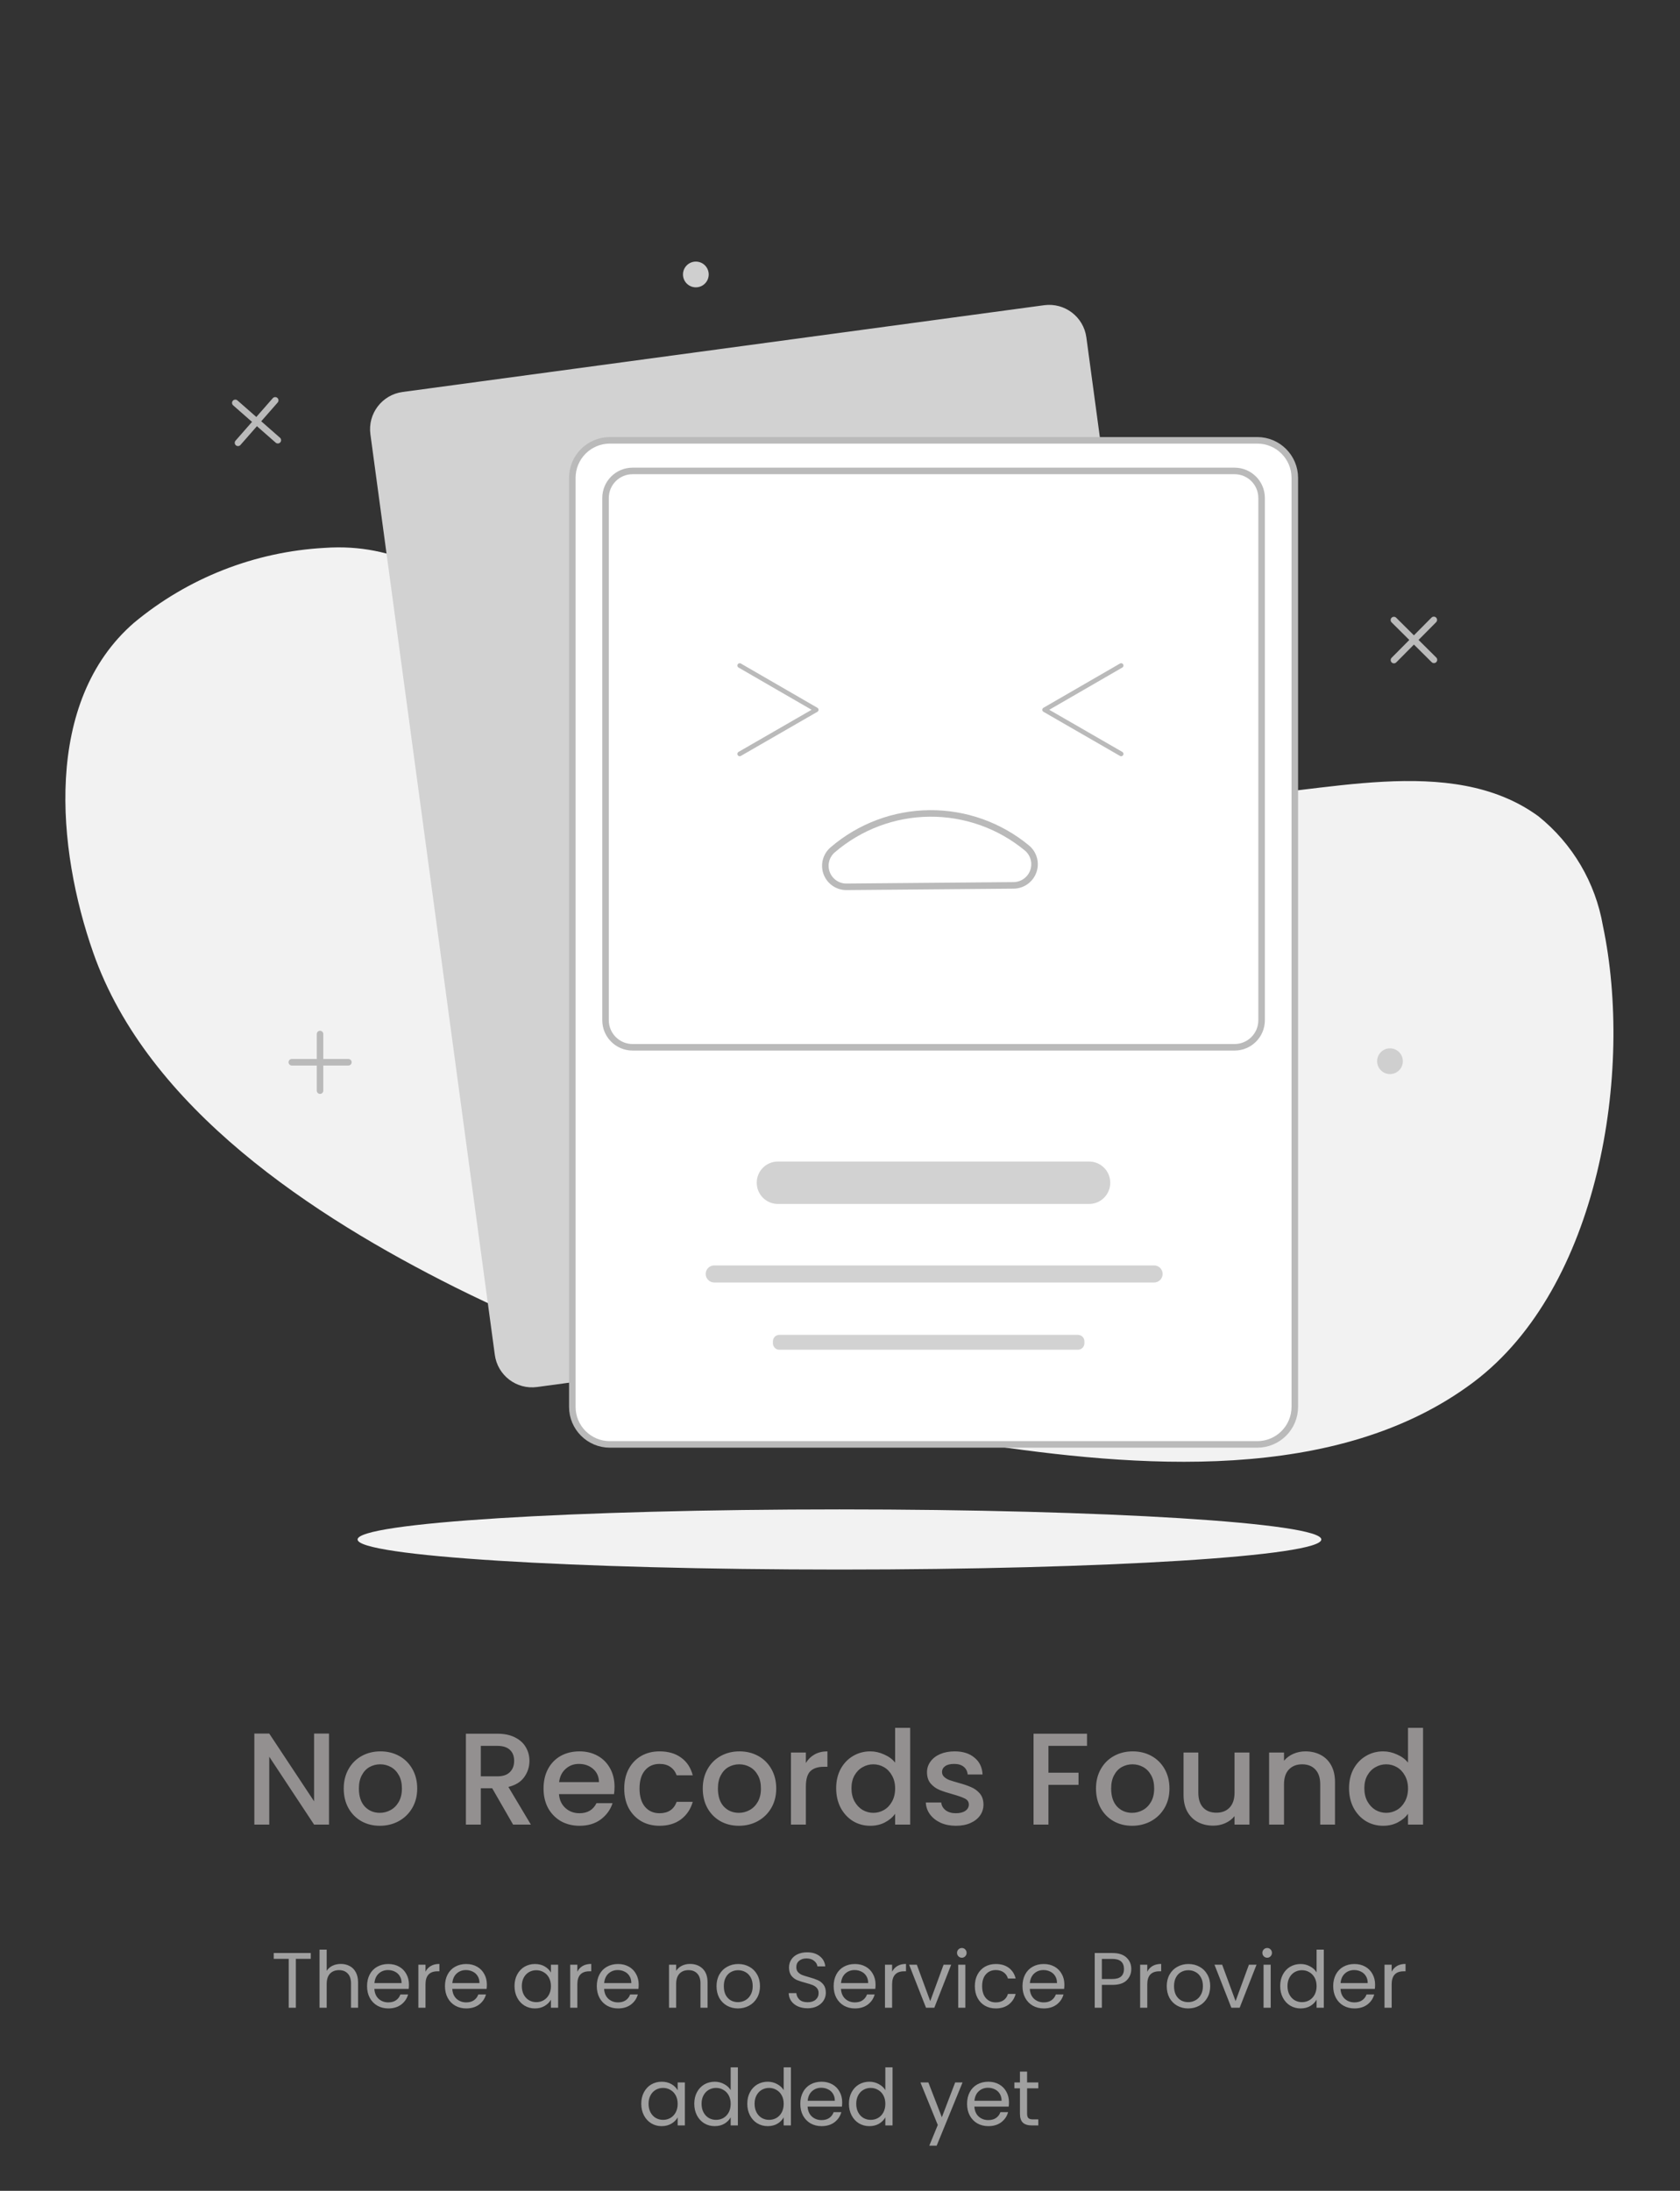 <svg width="257" height="335" viewBox="0 0 257 335" fill="none" xmlns="http://www.w3.org/2000/svg">
<rect x="0" y="0" width="257" height="335" fill="#333333" stroke="none"/>
<path d="M219.338 94.791L213.24 100.932" stroke="#BABABA" stroke-linecap="round" stroke-linejoin="round"/>
<path d="M213.233 94.812L219.36 100.896" stroke="#BABABA" stroke-linecap="round" stroke-linejoin="round"/>
<path d="M42.102 61.219L36.409 67.711" stroke="#BABABA" stroke-linecap="round" stroke-linejoin="round"/>
<path d="M35.995 61.605L42.502 67.311" stroke="#BABABA" stroke-linecap="round" stroke-linejoin="round"/>
<path d="M106.448 43.936C107.535 43.936 108.416 43.055 108.416 41.968C108.416 40.881 107.535 40 106.448 40C105.361 40 104.48 40.881 104.48 41.968C104.48 43.055 105.361 43.936 106.448 43.936Z" fill="#CFCFCF"/>
<path d="M169.541 122.169C152.734 122.169 135.625 121.486 119.621 117.028C103.918 112.671 89.501 104.217 76.649 94.438C68.236 88.072 60.585 83.012 49.661 83.775C38.965 84.361 28.742 88.374 20.505 95.221C6.609 107.269 8.697 129.819 14.259 145.663C22.613 169.518 48.035 186.044 69.641 196.848C94.601 209.318 122.031 216.546 149.521 220.723C173.617 224.378 204.581 227.049 225.465 211.305C244.642 196.848 249.903 163.835 245.204 141.546C244.065 134.956 240.559 129.008 235.344 124.819C221.87 114.98 201.77 121.546 186.629 121.888C181.007 122.008 175.284 122.149 169.541 122.169Z" fill="#F2F2F2"/>
<path d="M128.416 240C169.127 240 202.131 237.941 202.131 235.402C202.131 232.862 169.127 230.803 128.416 230.803C87.704 230.803 54.701 232.862 54.701 235.402C54.701 237.941 87.704 240 128.416 240Z" fill="#F2F2F2"/>
<path d="M159.727 46.67L61.584 59.939C58.441 60.364 56.237 63.257 56.662 66.4L75.695 207.168C76.12 210.311 79.012 212.514 82.156 212.089L180.299 198.82C183.442 198.395 185.646 195.502 185.221 192.359L166.188 51.592C165.763 48.448 162.871 46.245 159.727 46.67Z" fill="#D2D2D2"/>
<path d="M192.331 67.331H93.294C90.123 67.331 87.552 69.902 87.552 73.074V215.122C87.552 218.294 90.123 220.865 93.294 220.865H192.331C195.503 220.865 198.074 218.294 198.074 215.122V73.074C198.074 69.902 195.503 67.331 192.331 67.331Z" fill="white" stroke="#BABABA" stroke-linecap="round" stroke-linejoin="round"/>
<path d="M166.608 177.611H118.998C117.212 177.611 115.765 179.058 115.765 180.844V180.864C115.765 182.649 117.212 184.097 118.998 184.097H166.608C168.394 184.097 169.841 182.649 169.841 180.864V180.844C169.841 179.058 168.394 177.611 166.608 177.611Z" fill="#D2D2D2"/>
<path d="M164.903 204.116H119.221C118.677 204.116 118.237 204.557 118.237 205.1V205.402C118.237 205.945 118.677 206.386 119.221 206.386H164.903C165.447 206.386 165.887 205.945 165.887 205.402V205.1C165.887 204.557 165.447 204.116 164.903 204.116Z" fill="#D2D2D2"/>
<path d="M176.55 193.494H109.261C108.54 193.494 107.955 194.079 107.955 194.8C107.955 195.52 108.54 196.105 109.261 196.105H176.55C177.271 196.105 177.855 195.52 177.855 194.8C177.855 194.079 177.271 193.494 176.55 193.494Z" fill="#D2D2D2"/>
<path d="M188.858 72.01H96.769C94.485 72.01 92.633 73.862 92.633 76.146V156.006C92.633 158.29 94.485 160.142 96.769 160.142H188.858C191.143 160.142 192.995 158.29 192.995 156.006V76.146C192.995 73.862 191.143 72.01 188.858 72.01Z" fill="white" stroke="#BABABA" stroke-linecap="round" stroke-linejoin="round"/>
<path d="M155.104 135.382C155.76 135.366 156.395 135.151 156.926 134.766C157.457 134.38 157.858 133.843 158.076 133.224C158.294 132.605 158.318 131.934 158.146 131.301C157.974 130.668 157.613 130.102 157.112 129.679C152.923 126.21 147.643 124.333 142.204 124.381C136.766 124.429 131.52 126.398 127.393 129.94C126.895 130.362 126.538 130.925 126.368 131.554C126.199 132.184 126.224 132.85 126.442 133.465C126.66 134.079 127.06 134.613 127.588 134.995C128.117 135.377 128.749 135.589 129.401 135.603L155.104 135.382Z" fill="white" stroke="#BABABA" stroke-linecap="round" stroke-linejoin="round"/>
<path d="M171.509 115.281L159.802 108.534L171.509 101.767" stroke="#BABABA" stroke-width="0.71" stroke-linecap="round" stroke-linejoin="round"/>
<path d="M113.157 115.281L124.864 108.534L113.157 101.767" stroke="#BABABA" stroke-width="0.71" stroke-linecap="round" stroke-linejoin="round"/>
<path d="M48.959 158.113V166.768" stroke="#BABABA" stroke-linecap="round" stroke-linejoin="round"/>
<path d="M44.64 162.429H53.295" stroke="#BABABA" stroke-linecap="round" stroke-linejoin="round"/>
<path d="M212.634 164.238C213.721 164.238 214.602 163.356 214.602 162.27C214.602 161.183 213.721 160.302 212.634 160.302C211.548 160.302 210.667 161.183 210.667 162.27C210.667 163.356 211.548 164.238 212.634 164.238Z" fill="#CFCFCF"/>
<path d="M50.329 279H48.049L41.189 268.62V279H38.909V265.08H41.189L48.049 275.44V265.08H50.329V279ZM58.103 279.18C57.063 279.18 56.123 278.947 55.283 278.48C54.443 278 53.783 277.333 53.303 276.48C52.823 275.613 52.583 274.613 52.583 273.48C52.583 272.36 52.83 271.367 53.323 270.5C53.816 269.633 54.49 268.967 55.343 268.5C56.196 268.033 57.15 267.8 58.203 267.8C59.256 267.8 60.21 268.033 61.063 268.5C61.916 268.967 62.59 269.633 63.083 270.5C63.576 271.367 63.823 272.36 63.823 273.48C63.823 274.6 63.57 275.593 63.063 276.46C62.556 277.327 61.863 278 60.983 278.48C60.116 278.947 59.156 279.18 58.103 279.18ZM58.103 277.2C58.69 277.2 59.236 277.06 59.743 276.78C60.263 276.5 60.683 276.08 61.003 275.52C61.323 274.96 61.483 274.28 61.483 273.48C61.483 272.68 61.33 272.007 61.023 271.46C60.716 270.9 60.31 270.48 59.803 270.2C59.296 269.92 58.75 269.78 58.163 269.78C57.576 269.78 57.03 269.92 56.523 270.2C56.03 270.48 55.636 270.9 55.343 271.46C55.05 272.007 54.903 272.68 54.903 273.48C54.903 274.667 55.203 275.587 55.803 276.24C56.416 276.88 57.183 277.2 58.103 277.2ZM78.492 279L75.292 273.44H73.552V279H71.272V265.1H76.072C77.139 265.1 78.039 265.287 78.772 265.66C79.519 266.033 80.072 266.533 80.432 267.16C80.806 267.787 80.992 268.487 80.992 269.26C80.992 270.167 80.726 270.993 80.192 271.74C79.672 272.473 78.866 272.973 77.772 273.24L81.212 279H78.492ZM73.552 271.62H76.072C76.926 271.62 77.566 271.407 77.992 270.98C78.432 270.553 78.652 269.98 78.652 269.26C78.652 268.54 78.439 267.98 78.012 267.58C77.586 267.167 76.939 266.96 76.072 266.96H73.552V271.62ZM94.009 273.22C94.009 273.633 93.982 274.007 93.929 274.34H85.509C85.576 275.22 85.902 275.927 86.489 276.46C87.076 276.993 87.796 277.26 88.649 277.26C89.876 277.26 90.742 276.747 91.249 275.72H93.709C93.376 276.733 92.769 277.567 91.889 278.22C91.022 278.86 89.942 279.18 88.649 279.18C87.596 279.18 86.649 278.947 85.809 278.48C84.982 278 84.329 277.333 83.849 276.48C83.382 275.613 83.149 274.613 83.149 273.48C83.149 272.347 83.376 271.353 83.829 270.5C84.296 269.633 84.942 268.967 85.769 268.5C86.609 268.033 87.569 267.8 88.649 267.8C89.689 267.8 90.616 268.027 91.429 268.48C92.242 268.933 92.876 269.573 93.329 270.4C93.782 271.213 94.009 272.153 94.009 273.22ZM91.629 272.5C91.616 271.66 91.316 270.987 90.729 270.48C90.142 269.973 89.416 269.72 88.549 269.72C87.762 269.72 87.089 269.973 86.529 270.48C85.969 270.973 85.636 271.647 85.529 272.5H91.629ZM95.493 273.48C95.493 272.347 95.719 271.353 96.173 270.5C96.639 269.633 97.279 268.967 98.093 268.5C98.906 268.033 99.839 267.8 100.893 267.8C102.226 267.8 103.326 268.12 104.193 268.76C105.073 269.387 105.666 270.287 105.973 271.46H103.513C103.313 270.913 102.993 270.487 102.553 270.18C102.113 269.873 101.559 269.72 100.893 269.72C99.959 269.72 99.213 270.053 98.653 270.72C98.106 271.373 97.833 272.293 97.833 273.48C97.833 274.667 98.106 275.593 98.653 276.26C99.213 276.927 99.959 277.26 100.893 277.26C102.213 277.26 103.086 276.68 103.513 275.52H105.973C105.653 276.64 105.053 277.533 104.173 278.2C103.293 278.853 102.199 279.18 100.893 279.18C99.839 279.18 98.906 278.947 98.093 278.48C97.279 278 96.639 277.333 96.173 276.48C95.719 275.613 95.493 274.613 95.493 273.48ZM113.025 279.18C111.985 279.18 111.045 278.947 110.205 278.48C109.365 278 108.705 277.333 108.225 276.48C107.745 275.613 107.505 274.613 107.505 273.48C107.505 272.36 107.752 271.367 108.245 270.5C108.738 269.633 109.412 268.967 110.265 268.5C111.118 268.033 112.072 267.8 113.125 267.8C114.178 267.8 115.132 268.033 115.985 268.5C116.838 268.967 117.512 269.633 118.005 270.5C118.498 271.367 118.745 272.36 118.745 273.48C118.745 274.6 118.492 275.593 117.985 276.46C117.478 277.327 116.785 278 115.905 278.48C115.038 278.947 114.078 279.18 113.025 279.18ZM113.025 277.2C113.612 277.2 114.158 277.06 114.665 276.78C115.185 276.5 115.605 276.08 115.925 275.52C116.245 274.96 116.405 274.28 116.405 273.48C116.405 272.68 116.252 272.007 115.945 271.46C115.638 270.9 115.232 270.48 114.725 270.2C114.218 269.92 113.672 269.78 113.085 269.78C112.498 269.78 111.952 269.92 111.445 270.2C110.952 270.48 110.558 270.9 110.265 271.46C109.972 272.007 109.825 272.68 109.825 273.48C109.825 274.667 110.125 275.587 110.725 276.24C111.338 276.88 112.105 277.2 113.025 277.2ZM123.279 269.58C123.612 269.02 124.052 268.587 124.599 268.28C125.159 267.96 125.819 267.8 126.579 267.8V270.16H125.999C125.105 270.16 124.425 270.387 123.959 270.84C123.505 271.293 123.279 272.08 123.279 273.2V279H120.999V267.98H123.279V269.58ZM127.915 273.44C127.915 272.333 128.141 271.353 128.595 270.5C129.061 269.647 129.688 268.987 130.475 268.52C131.275 268.04 132.161 267.8 133.135 267.8C133.855 267.8 134.561 267.96 135.255 268.28C135.961 268.587 136.521 269 136.935 269.52V264.2H139.235V279H136.935V277.34C136.561 277.873 136.041 278.313 135.375 278.66C134.721 279.007 133.968 279.18 133.115 279.18C132.155 279.18 131.275 278.94 130.475 278.46C129.688 277.967 129.061 277.287 128.595 276.42C128.141 275.54 127.915 274.547 127.915 273.44ZM136.935 273.48C136.935 272.72 136.775 272.06 136.455 271.5C136.148 270.94 135.741 270.513 135.235 270.22C134.728 269.927 134.181 269.78 133.595 269.78C133.008 269.78 132.461 269.927 131.955 270.22C131.448 270.5 131.035 270.92 130.715 271.48C130.408 272.027 130.255 272.68 130.255 273.44C130.255 274.2 130.408 274.867 130.715 275.44C131.035 276.013 131.448 276.453 131.955 276.76C132.475 277.053 133.021 277.2 133.595 277.2C134.181 277.2 134.728 277.053 135.235 276.76C135.741 276.467 136.148 276.04 136.455 275.48C136.775 274.907 136.935 274.24 136.935 273.48ZM146.229 279.18C145.363 279.18 144.583 279.027 143.889 278.72C143.209 278.4 142.669 277.973 142.269 277.44C141.869 276.893 141.656 276.287 141.629 275.62H143.989C144.029 276.087 144.249 276.48 144.649 276.8C145.063 277.107 145.576 277.26 146.189 277.26C146.829 277.26 147.323 277.14 147.669 276.9C148.029 276.647 148.209 276.327 148.209 275.94C148.209 275.527 148.009 275.22 147.609 275.02C147.223 274.82 146.603 274.6 145.749 274.36C144.923 274.133 144.249 273.913 143.729 273.7C143.209 273.487 142.756 273.16 142.369 272.72C141.996 272.28 141.809 271.7 141.809 270.98C141.809 270.393 141.983 269.86 142.329 269.38C142.676 268.887 143.169 268.5 143.809 268.22C144.463 267.94 145.209 267.8 146.049 267.8C147.303 267.8 148.309 268.12 149.069 268.76C149.843 269.387 150.256 270.247 150.309 271.34H148.029C147.989 270.847 147.789 270.453 147.429 270.16C147.069 269.867 146.583 269.72 145.969 269.72C145.369 269.72 144.909 269.833 144.589 270.06C144.269 270.287 144.109 270.587 144.109 270.96C144.109 271.253 144.216 271.5 144.429 271.7C144.643 271.9 144.903 272.06 145.209 272.18C145.516 272.287 145.969 272.427 146.569 272.6C147.369 272.813 148.023 273.033 148.529 273.26C149.049 273.473 149.496 273.793 149.869 274.22C150.243 274.647 150.436 275.213 150.449 275.92C150.449 276.547 150.276 277.107 149.929 277.6C149.583 278.093 149.089 278.48 148.449 278.76C147.823 279.04 147.083 279.18 146.229 279.18ZM166.288 265.1V266.96H160.388V271.06H164.988V272.92H160.388V279H158.108V265.1H166.288ZM173.181 279.18C172.141 279.18 171.201 278.947 170.361 278.48C169.521 278 168.861 277.333 168.381 276.48C167.901 275.613 167.661 274.613 167.661 273.48C167.661 272.36 167.908 271.367 168.401 270.5C168.894 269.633 169.568 268.967 170.421 268.5C171.274 268.033 172.228 267.8 173.281 267.8C174.334 267.8 175.288 268.033 176.141 268.5C176.994 268.967 177.668 269.633 178.161 270.5C178.654 271.367 178.901 272.36 178.901 273.48C178.901 274.6 178.648 275.593 178.141 276.46C177.634 277.327 176.941 278 176.061 278.48C175.194 278.947 174.234 279.18 173.181 279.18ZM173.181 277.2C173.768 277.2 174.314 277.06 174.821 276.78C175.341 276.5 175.761 276.08 176.081 275.52C176.401 274.96 176.561 274.28 176.561 273.48C176.561 272.68 176.408 272.007 176.101 271.46C175.794 270.9 175.388 270.48 174.881 270.2C174.374 269.92 173.828 269.78 173.241 269.78C172.654 269.78 172.108 269.92 171.601 270.2C171.108 270.48 170.714 270.9 170.421 271.46C170.128 272.007 169.981 272.68 169.981 273.48C169.981 274.667 170.281 275.587 170.881 276.24C171.494 276.88 172.261 277.2 173.181 277.2ZM191.135 267.98V279H188.855V277.7C188.495 278.153 188.022 278.513 187.435 278.78C186.862 279.033 186.248 279.16 185.595 279.16C184.728 279.16 183.948 278.98 183.255 278.62C182.575 278.26 182.035 277.727 181.635 277.02C181.248 276.313 181.055 275.46 181.055 274.46V267.98H183.315V274.12C183.315 275.107 183.562 275.867 184.055 276.4C184.548 276.92 185.222 277.18 186.075 277.18C186.928 277.18 187.602 276.92 188.095 276.4C188.602 275.867 188.855 275.107 188.855 274.12V267.98H191.135ZM199.703 267.8C200.57 267.8 201.343 267.98 202.023 268.34C202.717 268.7 203.257 269.233 203.643 269.94C204.03 270.647 204.223 271.5 204.223 272.5V279H201.963V272.84C201.963 271.853 201.717 271.1 201.223 270.58C200.73 270.047 200.057 269.78 199.203 269.78C198.35 269.78 197.67 270.047 197.163 270.58C196.67 271.1 196.423 271.853 196.423 272.84V279H194.143V267.98H196.423V269.24C196.797 268.787 197.27 268.433 197.843 268.18C198.43 267.927 199.05 267.8 199.703 267.8ZM206.372 273.44C206.372 272.333 206.598 271.353 207.052 270.5C207.518 269.647 208.145 268.987 208.932 268.52C209.732 268.04 210.618 267.8 211.592 267.8C212.312 267.8 213.018 267.96 213.712 268.28C214.418 268.587 214.978 269 215.392 269.52V264.2H217.692V279H215.392V277.34C215.018 277.873 214.498 278.313 213.832 278.66C213.178 279.007 212.425 279.18 211.572 279.18C210.612 279.18 209.732 278.94 208.932 278.46C208.145 277.967 207.518 277.287 207.052 276.42C206.598 275.54 206.372 274.547 206.372 273.44ZM215.392 273.48C215.392 272.72 215.232 272.06 214.912 271.5C214.605 270.94 214.198 270.513 213.692 270.22C213.185 269.927 212.638 269.78 212.052 269.78C211.465 269.78 210.918 269.927 210.412 270.22C209.905 270.5 209.492 270.92 209.172 271.48C208.865 272.027 208.712 272.68 208.712 273.44C208.712 274.2 208.865 274.867 209.172 275.44C209.492 276.013 209.905 276.453 210.412 276.76C210.932 277.053 211.478 277.2 212.052 277.2C212.638 277.2 213.185 277.053 213.692 276.76C214.198 276.467 214.605 276.04 214.912 275.48C215.232 274.907 215.392 274.24 215.392 273.48Z" fill="#939090"/>
<path d="M47.539 298.636V299.524H45.26V307H44.167V299.524H41.876V298.636H47.539ZM52.148 300.304C52.644 300.304 53.092 300.412 53.492 300.628C53.892 300.836 54.204 301.152 54.428 301.576C54.66 302 54.776 302.516 54.776 303.124V307H53.696V303.28C53.696 302.624 53.532 302.124 53.204 301.78C52.876 301.428 52.428 301.252 51.86 301.252C51.284 301.252 50.824 301.432 50.48 301.792C50.144 302.152 49.976 302.676 49.976 303.364V307H48.884V298.12H49.976V301.36C50.192 301.024 50.488 300.764 50.864 300.58C51.248 300.396 51.676 300.304 52.148 300.304ZM62.559 303.46C62.559 303.668 62.547 303.888 62.523 304.12H57.267C57.307 304.768 57.528 305.276 57.928 305.644C58.336 306.004 58.828 306.184 59.404 306.184C59.876 306.184 60.267 306.076 60.58 305.86C60.9 305.636 61.123 305.34 61.252 304.972H62.428C62.252 305.604 61.9 306.12 61.371 306.52C60.843 306.912 60.188 307.108 59.404 307.108C58.779 307.108 58.219 306.968 57.724 306.688C57.236 306.408 56.852 306.012 56.572 305.5C56.291 304.98 56.151 304.38 56.151 303.7C56.151 303.02 56.288 302.424 56.559 301.912C56.831 301.4 57.212 301.008 57.7 300.736C58.196 300.456 58.764 300.316 59.404 300.316C60.028 300.316 60.58 300.452 61.059 300.724C61.539 300.996 61.907 301.372 62.163 301.852C62.428 302.324 62.559 302.86 62.559 303.46ZM61.431 303.232C61.431 302.816 61.34 302.46 61.156 302.164C60.971 301.86 60.719 301.632 60.4 301.48C60.087 301.32 59.739 301.24 59.355 301.24C58.803 301.24 58.331 301.416 57.94 301.768C57.556 302.12 57.336 302.608 57.279 303.232H61.431ZM65.093 301.492C65.285 301.116 65.557 300.824 65.909 300.616C66.269 300.408 66.705 300.304 67.217 300.304V301.432H66.929C65.705 301.432 65.093 302.096 65.093 303.424V307H64.001V300.424H65.093V301.492ZM74.478 303.46C74.478 303.668 74.466 303.888 74.442 304.12H69.186C69.225 304.768 69.445 305.276 69.846 305.644C70.254 306.004 70.746 306.184 71.322 306.184C71.793 306.184 72.186 306.076 72.498 305.86C72.817 305.636 73.041 305.34 73.169 304.972H74.346C74.169 305.604 73.817 306.12 73.29 306.52C72.761 306.912 72.106 307.108 71.322 307.108C70.698 307.108 70.138 306.968 69.641 306.688C69.153 306.408 68.769 306.012 68.49 305.5C68.21 304.98 68.07 304.38 68.07 303.7C68.07 303.02 68.206 302.424 68.478 301.912C68.749 301.4 69.129 301.008 69.618 300.736C70.114 300.456 70.681 300.316 71.322 300.316C71.945 300.316 72.498 300.452 72.978 300.724C73.457 300.996 73.826 301.372 74.082 301.852C74.346 302.324 74.478 302.86 74.478 303.46ZM73.35 303.232C73.35 302.816 73.257 302.46 73.073 302.164C72.889 301.86 72.638 301.632 72.317 301.48C72.005 301.32 71.657 301.24 71.273 301.24C70.722 301.24 70.249 301.416 69.858 301.768C69.474 302.12 69.254 302.608 69.198 303.232H73.35ZM78.71 303.688C78.71 303.016 78.846 302.428 79.118 301.924C79.39 301.412 79.762 301.016 80.234 300.736C80.714 300.456 81.246 300.316 81.83 300.316C82.406 300.316 82.906 300.44 83.33 300.688C83.754 300.936 84.07 301.248 84.278 301.624V300.424H85.382V307H84.278V305.776C84.062 306.16 83.738 306.48 83.306 306.736C82.882 306.984 82.386 307.108 81.818 307.108C81.234 307.108 80.706 306.964 80.234 306.676C79.762 306.388 79.39 305.984 79.118 305.464C78.846 304.944 78.71 304.352 78.71 303.688ZM84.278 303.7C84.278 303.204 84.178 302.772 83.978 302.404C83.778 302.036 83.506 301.756 83.162 301.564C82.826 301.364 82.454 301.264 82.046 301.264C81.638 301.264 81.266 301.36 80.93 301.552C80.594 301.744 80.326 302.024 80.126 302.392C79.926 302.76 79.826 303.192 79.826 303.688C79.826 304.192 79.926 304.632 80.126 305.008C80.326 305.376 80.594 305.66 80.93 305.86C81.266 306.052 81.638 306.148 82.046 306.148C82.454 306.148 82.826 306.052 83.162 305.86C83.506 305.66 83.778 305.376 83.978 305.008C84.178 304.632 84.278 304.196 84.278 303.7ZM88.32 301.492C88.511 301.116 88.784 300.824 89.135 300.616C89.496 300.408 89.931 300.304 90.444 300.304V301.432H90.156C88.931 301.432 88.32 302.096 88.32 303.424V307H87.228V300.424H88.32V301.492ZM97.704 303.46C97.704 303.668 97.692 303.888 97.668 304.12H92.412C92.452 304.768 92.672 305.276 93.072 305.644C93.48 306.004 93.972 306.184 94.548 306.184C95.02 306.184 95.412 306.076 95.724 305.86C96.044 305.636 96.268 305.34 96.396 304.972H97.572C97.396 305.604 97.044 306.12 96.516 306.52C95.988 306.912 95.332 307.108 94.548 307.108C93.924 307.108 93.364 306.968 92.868 306.688C92.38 306.408 91.996 306.012 91.716 305.5C91.436 304.98 91.296 304.38 91.296 303.7C91.296 303.02 91.432 302.424 91.704 301.912C91.976 301.4 92.356 301.008 92.844 300.736C93.34 300.456 93.908 300.316 94.548 300.316C95.172 300.316 95.724 300.452 96.204 300.724C96.684 300.996 97.052 301.372 97.308 301.852C97.572 302.324 97.704 302.86 97.704 303.46ZM96.576 303.232C96.576 302.816 96.484 302.46 96.3 302.164C96.116 301.86 95.864 301.632 95.544 301.48C95.232 301.32 94.884 301.24 94.5 301.24C93.948 301.24 93.476 301.416 93.084 301.768C92.7 302.12 92.48 302.608 92.424 303.232H96.576ZM105.549 300.304C106.349 300.304 106.997 300.548 107.493 301.036C107.989 301.516 108.237 302.212 108.237 303.124V307H107.157V303.28C107.157 302.624 106.993 302.124 106.665 301.78C106.337 301.428 105.889 301.252 105.321 301.252C104.745 301.252 104.285 301.432 103.941 301.792C103.605 302.152 103.437 302.676 103.437 303.364V307H102.345V300.424H103.437V301.36C103.653 301.024 103.945 300.764 104.313 300.58C104.689 300.396 105.101 300.304 105.549 300.304ZM112.888 307.108C112.272 307.108 111.712 306.968 111.208 306.688C110.712 306.408 110.32 306.012 110.032 305.5C109.752 304.98 109.612 304.38 109.612 303.7C109.612 303.028 109.756 302.436 110.044 301.924C110.34 301.404 110.74 301.008 111.244 300.736C111.748 300.456 112.312 300.316 112.936 300.316C113.56 300.316 114.124 300.456 114.628 300.736C115.132 301.008 115.528 301.4 115.816 301.912C116.112 302.424 116.26 303.02 116.26 303.7C116.26 304.38 116.108 304.98 115.804 305.5C115.508 306.012 115.104 306.408 114.592 306.688C114.08 306.968 113.512 307.108 112.888 307.108ZM112.888 306.148C113.28 306.148 113.648 306.056 113.992 305.872C114.336 305.688 114.612 305.412 114.82 305.044C115.036 304.676 115.144 304.228 115.144 303.7C115.144 303.172 115.04 302.724 114.832 302.356C114.624 301.988 114.352 301.716 114.016 301.54C113.68 301.356 113.316 301.264 112.924 301.264C112.524 301.264 112.156 301.356 111.82 301.54C111.492 301.716 111.228 301.988 111.028 302.356C110.828 302.724 110.728 303.172 110.728 303.7C110.728 304.236 110.824 304.688 111.016 305.056C111.216 305.424 111.48 305.7 111.808 305.884C112.136 306.06 112.496 306.148 112.888 306.148ZM123.547 307.084C122.995 307.084 122.499 306.988 122.059 306.796C121.627 306.596 121.287 306.324 121.039 305.98C120.791 305.628 120.663 305.224 120.655 304.768H121.819C121.859 305.16 122.019 305.492 122.299 305.764C122.587 306.028 123.003 306.16 123.547 306.16C124.067 306.16 124.475 306.032 124.771 305.776C125.075 305.512 125.227 305.176 125.227 304.768C125.227 304.448 125.139 304.188 124.963 303.988C124.787 303.788 124.567 303.636 124.303 303.532C124.039 303.428 123.683 303.316 123.235 303.196C122.683 303.052 122.239 302.908 121.903 302.764C121.575 302.62 121.291 302.396 121.051 302.092C120.819 301.78 120.703 301.364 120.703 300.844C120.703 300.388 120.819 299.984 121.051 299.632C121.283 299.28 121.607 299.008 122.023 298.816C122.447 298.624 122.931 298.528 123.475 298.528C124.259 298.528 124.899 298.724 125.395 299.116C125.899 299.508 126.183 300.028 126.247 300.676H125.047C125.007 300.356 124.839 300.076 124.543 299.836C124.247 299.588 123.855 299.464 123.367 299.464C122.911 299.464 122.539 299.584 122.251 299.824C121.963 300.056 121.819 300.384 121.819 300.808C121.819 301.112 121.903 301.36 122.071 301.552C122.247 301.744 122.459 301.892 122.707 301.996C122.963 302.092 123.319 302.204 123.775 302.332C124.327 302.484 124.771 302.636 125.107 302.788C125.443 302.932 125.731 303.16 125.971 303.472C126.211 303.776 126.331 304.192 126.331 304.72C126.331 305.128 126.223 305.512 126.007 305.872C125.791 306.232 125.471 306.524 125.047 306.748C124.623 306.972 124.123 307.084 123.547 307.084ZM133.938 303.46C133.938 303.668 133.926 303.888 133.902 304.12H128.646C128.686 304.768 128.906 305.276 129.306 305.644C129.714 306.004 130.206 306.184 130.782 306.184C131.254 306.184 131.646 306.076 131.958 305.86C132.278 305.636 132.502 305.34 132.63 304.972H133.806C133.63 305.604 133.278 306.12 132.75 306.52C132.222 306.912 131.566 307.108 130.782 307.108C130.158 307.108 129.598 306.968 129.102 306.688C128.614 306.408 128.23 306.012 127.95 305.5C127.67 304.98 127.53 304.38 127.53 303.7C127.53 303.02 127.666 302.424 127.938 301.912C128.21 301.4 128.59 301.008 129.078 300.736C129.574 300.456 130.142 300.316 130.782 300.316C131.406 300.316 131.958 300.452 132.438 300.724C132.918 300.996 133.286 301.372 133.542 301.852C133.806 302.324 133.938 302.86 133.938 303.46ZM132.81 303.232C132.81 302.816 132.718 302.46 132.534 302.164C132.35 301.86 132.098 301.632 131.778 301.48C131.466 301.32 131.118 301.24 130.734 301.24C130.182 301.24 129.71 301.416 129.318 301.768C128.934 302.12 128.714 302.608 128.658 303.232H132.81ZM136.472 301.492C136.664 301.116 136.936 300.824 137.288 300.616C137.648 300.408 138.084 300.304 138.596 300.304V301.432H138.308C137.084 301.432 136.472 302.096 136.472 303.424V307H135.38V300.424H136.472V301.492ZM142.304 305.992L144.344 300.424H145.508L142.928 307H141.656L139.076 300.424H140.252L142.304 305.992ZM147.147 299.356C146.939 299.356 146.763 299.284 146.619 299.14C146.475 298.996 146.403 298.82 146.403 298.612C146.403 298.404 146.475 298.228 146.619 298.084C146.763 297.94 146.939 297.868 147.147 297.868C147.347 297.868 147.515 297.94 147.651 298.084C147.795 298.228 147.867 298.404 147.867 298.612C147.867 298.82 147.795 298.996 147.651 299.14C147.515 299.284 147.347 299.356 147.147 299.356ZM147.675 300.424V307H146.583V300.424H147.675ZM149.128 303.7C149.128 303.02 149.264 302.428 149.536 301.924C149.808 301.412 150.184 301.016 150.664 300.736C151.152 300.456 151.708 300.316 152.332 300.316C153.14 300.316 153.804 300.512 154.324 300.904C154.852 301.296 155.2 301.84 155.368 302.536H154.192C154.08 302.136 153.86 301.82 153.532 301.588C153.212 301.356 152.812 301.24 152.332 301.24C151.708 301.24 151.204 301.456 150.82 301.888C150.436 302.312 150.244 302.916 150.244 303.7C150.244 304.492 150.436 305.104 150.82 305.536C151.204 305.968 151.708 306.184 152.332 306.184C152.812 306.184 153.212 306.072 153.532 305.848C153.852 305.624 154.072 305.304 154.192 304.888H155.368C155.192 305.56 154.84 306.1 154.312 306.508C153.784 306.908 153.124 307.108 152.332 307.108C151.708 307.108 151.152 306.968 150.664 306.688C150.184 306.408 149.808 306.012 149.536 305.5C149.264 304.988 149.128 304.388 149.128 303.7ZM162.825 303.46C162.825 303.668 162.813 303.888 162.789 304.12H157.533C157.573 304.768 157.793 305.276 158.193 305.644C158.601 306.004 159.093 306.184 159.669 306.184C160.141 306.184 160.533 306.076 160.845 305.86C161.165 305.636 161.389 305.34 161.517 304.972H162.693C162.517 305.604 162.165 306.12 161.637 306.52C161.109 306.912 160.453 307.108 159.669 307.108C159.045 307.108 158.485 306.968 157.989 306.688C157.501 306.408 157.117 306.012 156.837 305.5C156.557 304.98 156.417 304.38 156.417 303.7C156.417 303.02 156.553 302.424 156.825 301.912C157.097 301.4 157.477 301.008 157.965 300.736C158.461 300.456 159.029 300.316 159.669 300.316C160.293 300.316 160.845 300.452 161.325 300.724C161.805 300.996 162.173 301.372 162.429 301.852C162.693 302.324 162.825 302.86 162.825 303.46ZM161.697 303.232C161.697 302.816 161.605 302.46 161.421 302.164C161.237 301.86 160.985 301.632 160.665 301.48C160.353 301.32 160.005 301.24 159.621 301.24C159.069 301.24 158.597 301.416 158.205 301.768C157.821 302.12 157.601 302.608 157.545 303.232H161.697ZM173.058 301.084C173.058 301.78 172.818 302.36 172.338 302.824C171.866 303.28 171.142 303.508 170.166 303.508H168.558V307H167.466V298.636H170.166C171.11 298.636 171.826 298.864 172.314 299.32C172.81 299.776 173.058 300.364 173.058 301.084ZM170.166 302.608C170.774 302.608 171.222 302.476 171.51 302.212C171.798 301.948 171.942 301.572 171.942 301.084C171.942 300.052 171.35 299.536 170.166 299.536H168.558V302.608H170.166ZM175.507 301.492C175.699 301.116 175.971 300.824 176.323 300.616C176.683 300.408 177.119 300.304 177.631 300.304V301.432H177.343C176.119 301.432 175.507 302.096 175.507 303.424V307H174.415V300.424H175.507V301.492ZM181.76 307.108C181.144 307.108 180.584 306.968 180.08 306.688C179.584 306.408 179.192 306.012 178.904 305.5C178.624 304.98 178.484 304.38 178.484 303.7C178.484 303.028 178.628 302.436 178.916 301.924C179.212 301.404 179.612 301.008 180.116 300.736C180.62 300.456 181.184 300.316 181.808 300.316C182.432 300.316 182.996 300.456 183.5 300.736C184.004 301.008 184.4 301.4 184.688 301.912C184.984 302.424 185.132 303.02 185.132 303.7C185.132 304.38 184.98 304.98 184.676 305.5C184.38 306.012 183.976 306.408 183.464 306.688C182.952 306.968 182.384 307.108 181.76 307.108ZM181.76 306.148C182.152 306.148 182.52 306.056 182.864 305.872C183.208 305.688 183.484 305.412 183.692 305.044C183.908 304.676 184.016 304.228 184.016 303.7C184.016 303.172 183.912 302.724 183.704 302.356C183.496 301.988 183.224 301.716 182.888 301.54C182.552 301.356 182.188 301.264 181.796 301.264C181.396 301.264 181.028 301.356 180.692 301.54C180.364 301.716 180.1 301.988 179.9 302.356C179.7 302.724 179.6 303.172 179.6 303.7C179.6 304.236 179.696 304.688 179.888 305.056C180.088 305.424 180.352 305.7 180.68 305.884C181.008 306.06 181.368 306.148 181.76 306.148ZM189.015 305.992L191.055 300.424H192.219L189.639 307H188.367L185.787 300.424H186.963L189.015 305.992ZM193.858 299.356C193.65 299.356 193.474 299.284 193.33 299.14C193.186 298.996 193.114 298.82 193.114 298.612C193.114 298.404 193.186 298.228 193.33 298.084C193.474 297.94 193.65 297.868 193.858 297.868C194.058 297.868 194.226 297.94 194.362 298.084C194.506 298.228 194.578 298.404 194.578 298.612C194.578 298.82 194.506 298.996 194.362 299.14C194.226 299.284 194.058 299.356 193.858 299.356ZM194.386 300.424V307H193.294V300.424H194.386ZM195.839 303.688C195.839 303.016 195.975 302.428 196.247 301.924C196.519 301.412 196.891 301.016 197.363 300.736C197.843 300.456 198.379 300.316 198.971 300.316C199.483 300.316 199.959 300.436 200.399 300.676C200.839 300.908 201.175 301.216 201.407 301.6V298.12H202.511V307H201.407V305.764C201.191 306.156 200.871 306.48 200.447 306.736C200.023 306.984 199.527 307.108 198.959 307.108C198.375 307.108 197.843 306.964 197.363 306.676C196.891 306.388 196.519 305.984 196.247 305.464C195.975 304.944 195.839 304.352 195.839 303.688ZM201.407 303.7C201.407 303.204 201.307 302.772 201.107 302.404C200.907 302.036 200.635 301.756 200.291 301.564C199.955 301.364 199.583 301.264 199.175 301.264C198.767 301.264 198.395 301.36 198.059 301.552C197.723 301.744 197.455 302.024 197.255 302.392C197.055 302.76 196.955 303.192 196.955 303.688C196.955 304.192 197.055 304.632 197.255 305.008C197.455 305.376 197.723 305.66 198.059 305.86C198.395 306.052 198.767 306.148 199.175 306.148C199.583 306.148 199.955 306.052 200.291 305.86C200.635 305.66 200.907 305.376 201.107 305.008C201.307 304.632 201.407 304.196 201.407 303.7ZM210.356 303.46C210.356 303.668 210.344 303.888 210.32 304.12H205.064C205.104 304.768 205.324 305.276 205.724 305.644C206.132 306.004 206.624 306.184 207.2 306.184C207.672 306.184 208.064 306.076 208.376 305.86C208.696 305.636 208.92 305.34 209.048 304.972H210.224C210.048 305.604 209.696 306.12 209.168 306.52C208.64 306.912 207.984 307.108 207.2 307.108C206.576 307.108 206.016 306.968 205.52 306.688C205.032 306.408 204.648 306.012 204.368 305.5C204.088 304.98 203.948 304.38 203.948 303.7C203.948 303.02 204.084 302.424 204.356 301.912C204.628 301.4 205.008 301.008 205.496 300.736C205.992 300.456 206.56 300.316 207.2 300.316C207.824 300.316 208.376 300.452 208.856 300.724C209.336 300.996 209.704 301.372 209.96 301.852C210.224 302.324 210.356 302.86 210.356 303.46ZM209.228 303.232C209.228 302.816 209.136 302.46 208.952 302.164C208.768 301.86 208.516 301.632 208.196 301.48C207.884 301.32 207.536 301.24 207.152 301.24C206.6 301.24 206.128 301.416 205.736 301.768C205.352 302.12 205.132 302.608 205.076 303.232H209.228ZM212.89 301.492C213.082 301.116 213.354 300.824 213.706 300.616C214.066 300.408 214.502 300.304 215.014 300.304V301.432H214.726C213.502 301.432 212.89 302.096 212.89 303.424V307H211.798V300.424H212.89V301.492ZM98.099 321.688C98.099 321.016 98.235 320.428 98.507 319.924C98.779 319.412 99.151 319.016 99.623 318.736C100.103 318.456 100.635 318.316 101.219 318.316C101.795 318.316 102.295 318.44 102.719 318.688C103.143 318.936 103.459 319.248 103.667 319.624V318.424H104.771V325H103.667V323.776C103.451 324.16 103.127 324.48 102.695 324.736C102.271 324.984 101.775 325.108 101.207 325.108C100.623 325.108 100.095 324.964 99.623 324.676C99.151 324.388 98.779 323.984 98.507 323.464C98.235 322.944 98.099 322.352 98.099 321.688ZM103.667 321.7C103.667 321.204 103.567 320.772 103.367 320.404C103.167 320.036 102.895 319.756 102.551 319.564C102.215 319.364 101.843 319.264 101.435 319.264C101.027 319.264 100.655 319.36 100.319 319.552C99.983 319.744 99.715 320.024 99.515 320.392C99.315 320.76 99.215 321.192 99.215 321.688C99.215 322.192 99.315 322.632 99.515 323.008C99.715 323.376 99.983 323.66 100.319 323.86C100.655 324.052 101.027 324.148 101.435 324.148C101.843 324.148 102.215 324.052 102.551 323.86C102.895 323.66 103.167 323.376 103.367 323.008C103.567 322.632 103.667 322.196 103.667 321.7ZM106.208 321.688C106.208 321.016 106.344 320.428 106.616 319.924C106.888 319.412 107.26 319.016 107.732 318.736C108.212 318.456 108.748 318.316 109.34 318.316C109.852 318.316 110.328 318.436 110.768 318.676C111.208 318.908 111.544 319.216 111.776 319.6V316.12H112.88V325H111.776V323.764C111.56 324.156 111.24 324.48 110.816 324.736C110.392 324.984 109.896 325.108 109.328 325.108C108.744 325.108 108.212 324.964 107.732 324.676C107.26 324.388 106.888 323.984 106.616 323.464C106.344 322.944 106.208 322.352 106.208 321.688ZM111.776 321.7C111.776 321.204 111.676 320.772 111.476 320.404C111.276 320.036 111.004 319.756 110.66 319.564C110.324 319.364 109.952 319.264 109.544 319.264C109.136 319.264 108.764 319.36 108.428 319.552C108.092 319.744 107.824 320.024 107.624 320.392C107.424 320.76 107.324 321.192 107.324 321.688C107.324 322.192 107.424 322.632 107.624 323.008C107.824 323.376 108.092 323.66 108.428 323.86C108.764 324.052 109.136 324.148 109.544 324.148C109.952 324.148 110.324 324.052 110.66 323.86C111.004 323.66 111.276 323.376 111.476 323.008C111.676 322.632 111.776 322.196 111.776 321.7ZM114.318 321.688C114.318 321.016 114.454 320.428 114.726 319.924C114.998 319.412 115.37 319.016 115.842 318.736C116.322 318.456 116.858 318.316 117.45 318.316C117.962 318.316 118.438 318.436 118.878 318.676C119.318 318.908 119.654 319.216 119.886 319.6V316.12H120.99V325H119.886V323.764C119.67 324.156 119.35 324.48 118.926 324.736C118.502 324.984 118.006 325.108 117.438 325.108C116.854 325.108 116.322 324.964 115.842 324.676C115.37 324.388 114.998 323.984 114.726 323.464C114.454 322.944 114.318 322.352 114.318 321.688ZM119.886 321.7C119.886 321.204 119.786 320.772 119.586 320.404C119.386 320.036 119.114 319.756 118.77 319.564C118.434 319.364 118.062 319.264 117.654 319.264C117.246 319.264 116.874 319.36 116.538 319.552C116.202 319.744 115.934 320.024 115.734 320.392C115.534 320.76 115.434 321.192 115.434 321.688C115.434 322.192 115.534 322.632 115.734 323.008C115.934 323.376 116.202 323.66 116.538 323.86C116.874 324.052 117.246 324.148 117.654 324.148C118.062 324.148 118.434 324.052 118.77 323.86C119.114 323.66 119.386 323.376 119.586 323.008C119.786 322.632 119.886 322.196 119.886 321.7ZM128.835 321.46C128.835 321.668 128.823 321.888 128.799 322.12H123.543C123.583 322.768 123.803 323.276 124.203 323.644C124.611 324.004 125.103 324.184 125.679 324.184C126.151 324.184 126.543 324.076 126.855 323.86C127.175 323.636 127.399 323.34 127.527 322.972H128.703C128.527 323.604 128.175 324.12 127.647 324.52C127.119 324.912 126.463 325.108 125.679 325.108C125.055 325.108 124.495 324.968 123.999 324.688C123.511 324.408 123.127 324.012 122.847 323.5C122.567 322.98 122.427 322.38 122.427 321.7C122.427 321.02 122.563 320.424 122.835 319.912C123.107 319.4 123.487 319.008 123.975 318.736C124.471 318.456 125.039 318.316 125.679 318.316C126.303 318.316 126.855 318.452 127.335 318.724C127.815 318.996 128.183 319.372 128.439 319.852C128.703 320.324 128.835 320.86 128.835 321.46ZM127.707 321.232C127.707 320.816 127.615 320.46 127.431 320.164C127.247 319.86 126.995 319.632 126.675 319.48C126.363 319.32 126.015 319.24 125.631 319.24C125.079 319.24 124.607 319.416 124.215 319.768C123.831 320.12 123.611 320.608 123.555 321.232H127.707ZM129.868 321.688C129.868 321.016 130.004 320.428 130.276 319.924C130.548 319.412 130.92 319.016 131.392 318.736C131.872 318.456 132.408 318.316 133 318.316C133.512 318.316 133.988 318.436 134.428 318.676C134.868 318.908 135.204 319.216 135.436 319.6V316.12H136.54V325H135.436V323.764C135.22 324.156 134.9 324.48 134.476 324.736C134.052 324.984 133.556 325.108 132.988 325.108C132.404 325.108 131.872 324.964 131.392 324.676C130.92 324.388 130.548 323.984 130.276 323.464C130.004 322.944 129.868 322.352 129.868 321.688ZM135.436 321.7C135.436 321.204 135.336 320.772 135.136 320.404C134.936 320.036 134.664 319.756 134.32 319.564C133.984 319.364 133.612 319.264 133.204 319.264C132.796 319.264 132.424 319.36 132.088 319.552C131.752 319.744 131.484 320.024 131.284 320.392C131.084 320.76 130.984 321.192 130.984 321.688C130.984 322.192 131.084 322.632 131.284 323.008C131.484 323.376 131.752 323.66 132.088 323.86C132.424 324.052 132.796 324.148 133.204 324.148C133.612 324.148 133.984 324.052 134.32 323.86C134.664 323.66 134.936 323.376 135.136 323.008C135.336 322.632 135.436 322.196 135.436 321.7ZM147.249 318.424L143.289 328.096H142.161L143.457 324.928L140.805 318.424H142.017L144.081 323.752L146.121 318.424H147.249ZM154.347 321.46C154.347 321.668 154.335 321.888 154.311 322.12H149.055C149.095 322.768 149.315 323.276 149.715 323.644C150.123 324.004 150.615 324.184 151.191 324.184C151.663 324.184 152.055 324.076 152.367 323.86C152.687 323.636 152.911 323.34 153.039 322.972H154.215C154.039 323.604 153.687 324.12 153.159 324.52C152.631 324.912 151.975 325.108 151.191 325.108C150.567 325.108 150.007 324.968 149.511 324.688C149.023 324.408 148.639 324.012 148.359 323.5C148.079 322.98 147.939 322.38 147.939 321.7C147.939 321.02 148.075 320.424 148.347 319.912C148.619 319.4 148.999 319.008 149.487 318.736C149.983 318.456 150.551 318.316 151.191 318.316C151.815 318.316 152.367 318.452 152.847 318.724C153.327 318.996 153.695 319.372 153.951 319.852C154.215 320.324 154.347 320.86 154.347 321.46ZM153.219 321.232C153.219 320.816 153.127 320.46 152.943 320.164C152.759 319.86 152.507 319.632 152.187 319.48C151.875 319.32 151.527 319.24 151.143 319.24C150.591 319.24 150.119 319.416 149.727 319.768C149.343 320.12 149.123 320.608 149.067 321.232H153.219ZM157.12 319.324V323.2C157.12 323.52 157.188 323.748 157.324 323.884C157.46 324.012 157.696 324.076 158.032 324.076H158.836V325H157.852C157.244 325 156.788 324.86 156.484 324.58C156.18 324.3 156.028 323.84 156.028 323.2V319.324H155.176V318.424H156.028V316.768H157.12V318.424H158.836V319.324H157.12Z" fill="#A0A0A0"/>
</svg>
